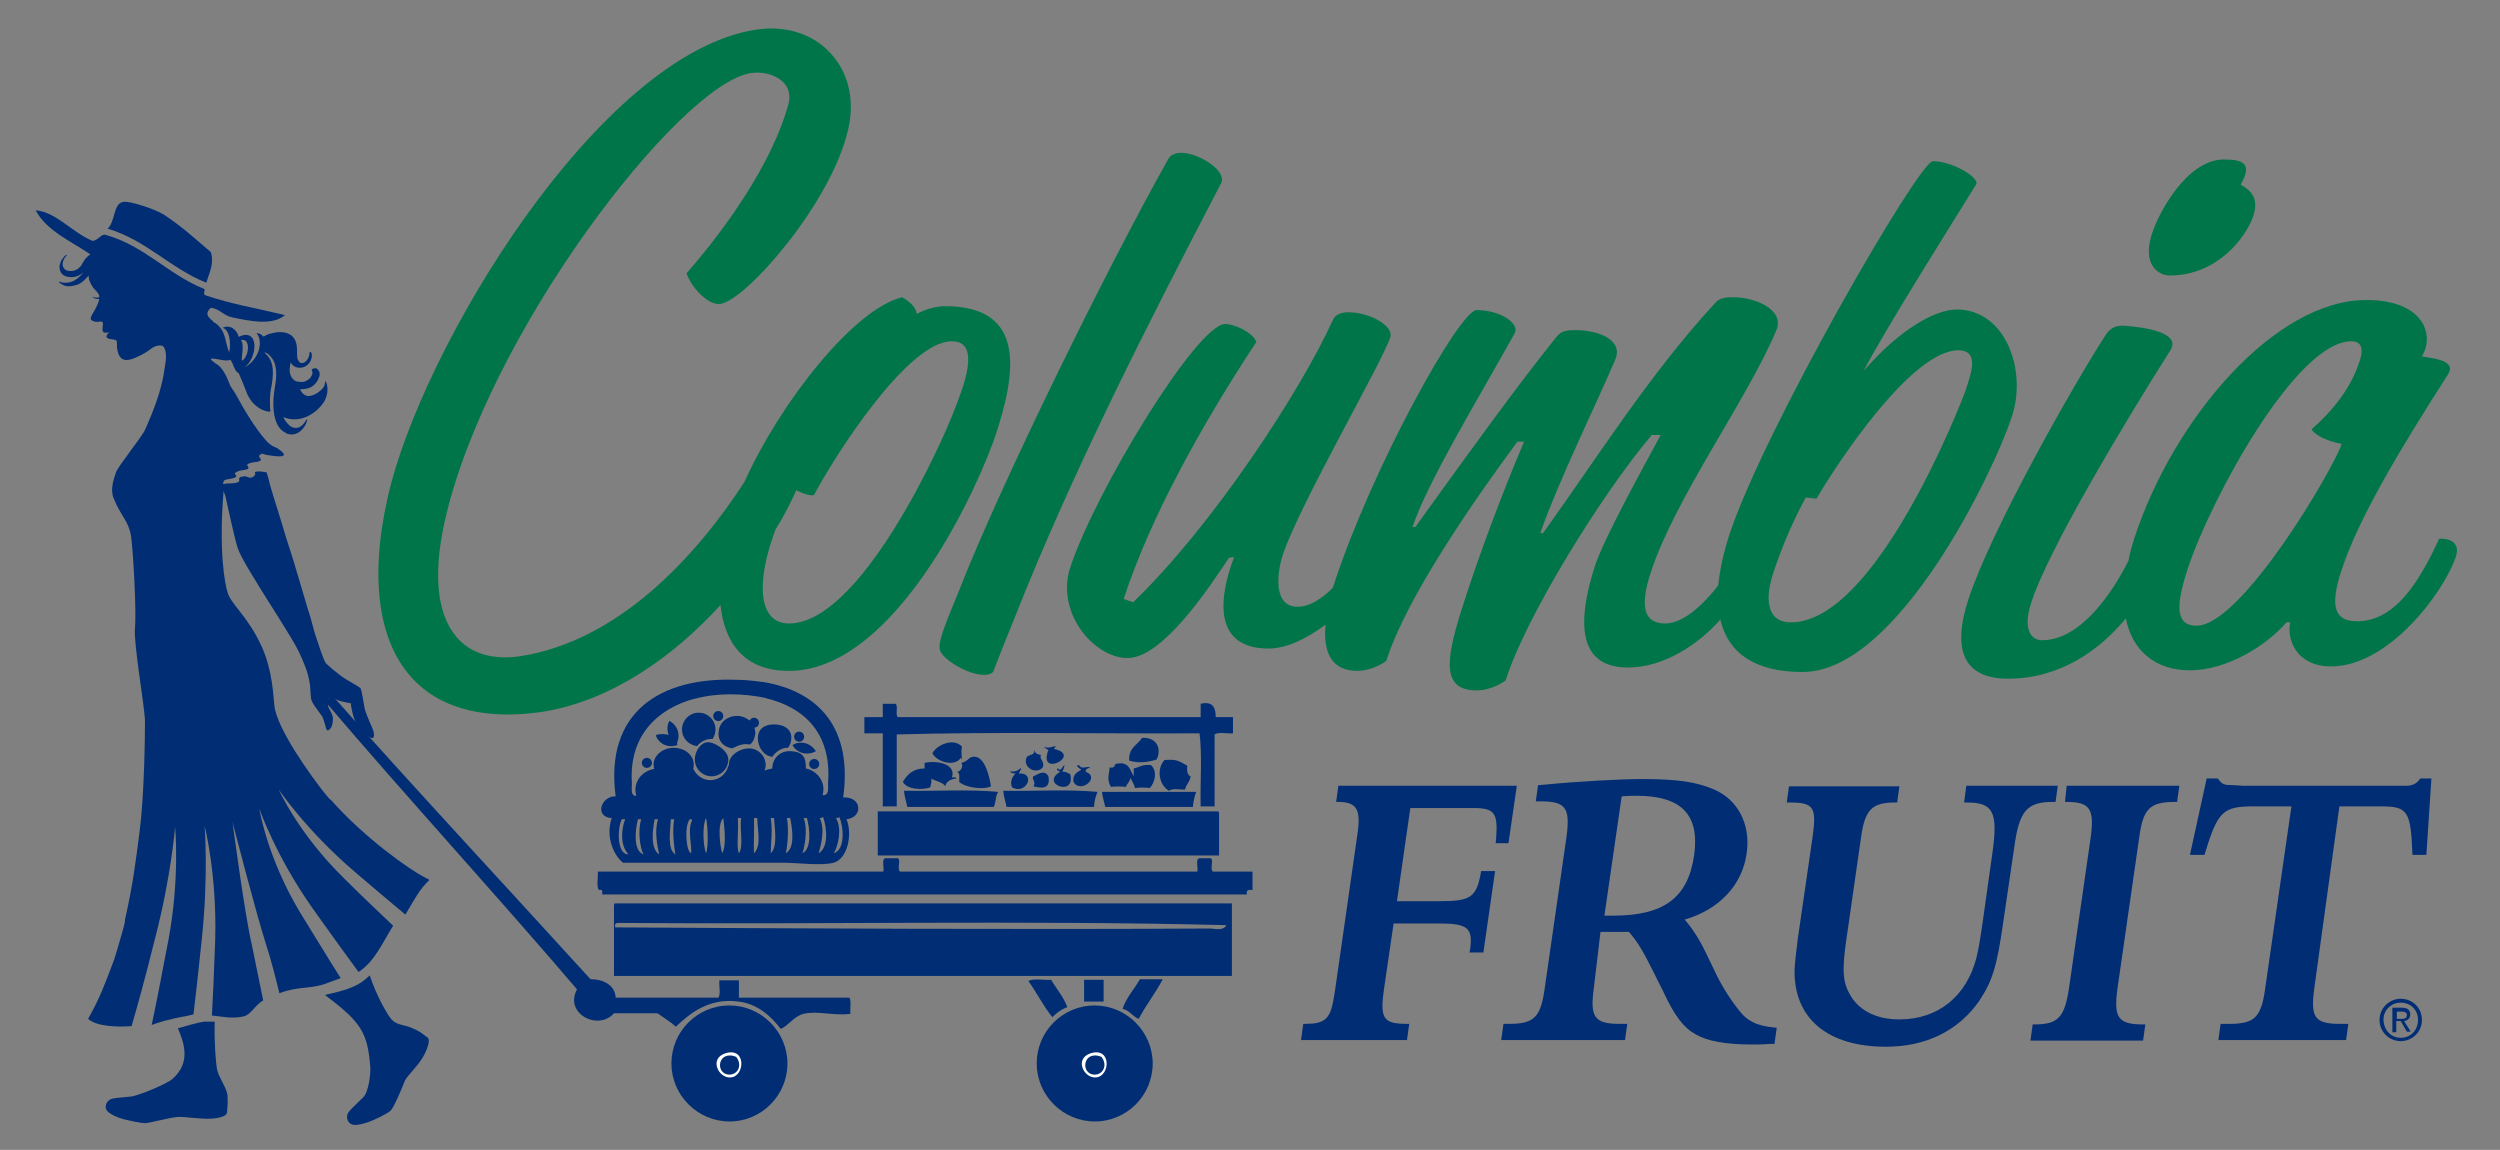 <?xml version="1.0" encoding="utf-8"?>
<svg xmlns="http://www.w3.org/2000/svg" xmlns:xlink="http://www.w3.org/1999/xlink" version="1.1" x="0px" y="0px" viewBox="0 0 448.3 206.2" style="enable-background:new 0 0 448.3 206.2;">
<rect x="0" y="0" width="448.3" height="206.2" fill="#808080" stroke="none"/>
<style type="text/css">
	.st0{fill:#002D74;}
	.st1{fill:#00754A;}
	.st2{fill:#FFFFFF;}
</style>
<g id="Layer_1">
</g>
<g id="Bag">
	<g>
		<g>
			<g>
				<path class="st0" d="M248.2,177.2c-0.8,5.5-0.2,6.4,4.2,6.4h0.3l-0.4,2.9h-19l0.4-2.9h0.4c3.4,0,4.4-0.9,5-4.2l0.3-1.8l4-27.9&#xD;&#xA;					c0.7-4.6-0.1-5.9-3.5-5.9h-0.3l0.4-2.9h32l-1.5,10.3h-2.3l0.1-1c0.3-4.3-0.3-5.2-3.6-5.3h-2.3h-9.5l-2.4,16.7h7.7&#xD;&#xA;					c5.6,0,6.6-0.7,7.4-5.4h2.5l-2.1,14.6h-2.5l0.1-0.4c0.6-4-0.4-4.8-5.5-4.8h-8.2L248.2,177.2z"/>
				<path class="st0" d="M285.8,177.2c-0.7,5.2,0.1,6.4,4.6,6.4h1.4l-0.4,2.9h-22.2l0.4-2.9h1c4.5,0,5.7-1.2,6.4-6.4l3.9-27.1&#xD;&#xA;					c0.7-5.2-0.1-6.4-4.6-6.4h-0.9l0.4-2.9l1.2-0.1c6.2-0.6,13.6-1,17.5-1c6.2,0,9.6,0.5,12.7,1.8c4.4,1.8,6.8,6.3,6,11.6&#xD;&#xA;					c-0.8,5.6-4.9,10-11.1,11.8c1.6,1.9,2.7,3.6,4.3,7l1.4,2.9c1.1,2.3,3,5.2,4.4,6.8c0.8,1,1.8,1.6,2.8,2c1.3,0.4,1.6,0.5,3.6,0.7&#xD;&#xA;					l-0.4,2.9h-1c-1.1,0.1-2,0.1-3,0.1c-4.8,0-8-0.6-10.1-1.8c-2.2-1.2-3.8-3.3-5.9-7.8l-1.8-3.6c-1.7-3.4-2.6-5-4.3-7h-0.8&#xD;&#xA;					c-1.3,0-2.2,0-2.8,0c-0.4,0-0.7,0-1.5,0L285.8,177.2z M287.7,164.2h1.5c9.2,0,13.5-3.2,14.6-10.9c1-7.2-2.3-10.6-10.3-10.6&#xD;&#xA;					c-1,0-1.5,0-2.7,0.1L287.7,164.2z"/>
				<path class="st0" d="M352.6,140.9H369l-0.4,2.9h-0.4c-4.7,0-6.1,1.5-7,8.1l-2,13.6c-1.1,7.7-1.9,10.4-4.3,14&#xD;&#xA;					c-3.7,5.3-9.5,8.2-16.7,8.2c-10.5,0-16.6-5.1-16.4-13.9c0.1-1.5,0.3-3.2,0.6-5.6l2.6-17.9c0.8-5.6,0.3-6.4-4.2-6.4h-0.4l0.4-2.9&#xD;&#xA;					h19.8l-0.4,2.9h-0.3c-4.2,0-5.5,1.2-6.2,6.4l-2.6,18.1c-0.9,6-0.6,8,0.9,10.4c1.7,2.6,4.7,4,8.6,4c6.9,0,12-4.1,13.8-11&#xD;&#xA;					c0.4-1.7,0.5-2.2,1.1-6.2l1.8-12.8c1-7.2,0.1-8.9-4.6-8.9h-0.5L352.6,140.9z"/>
				<path class="st0" d="M370.6,140.9h20.2l-0.4,2.9H390c-4.5,0-5.7,1.2-6.4,6.4l-3.9,27.1c-0.7,5.2,0.1,6.4,4.6,6.4h0.4l-0.4,2.9&#xD;&#xA;					h-20.2l0.4-2.9h0.3c4.2,0,5.4-1.2,6.2-6.4l3.9-27.1c0.7-5.1-0.1-6.4-4.3-6.4h-0.3L370.6,140.9z"/>
				<path class="st0" d="M415,177.2c-0.7,5.2,0,6.4,4.6,6.4h1.5l-0.4,2.9h-22.9l0.4-2.9h1.6c4.5,0,5.7-1.2,6.4-6.4l4.7-32.6h-6.7&#xD;&#xA;					c-5.6,0-6.5,0.8-8.9,8.7h-2.6l3-13.7h2c0.8,1.1,1.1,1.2,2.9,1.2l1.6,0.1h28.4h1c1,0,1.8-0.4,2.4-1.3h2l-0.9,13.7h-2.5&#xD;&#xA;					c-0.3-7.9-0.8-8.7-5.7-8.7h-7.4L415,177.2z"/>
			</g>
			<g>
				<path class="st1" d="M169.6,54.9c-2.9,0-5.2,1.4-5.2,1.4c-0.1-1.1-1.1-2.1-2.6-3c-8.5,2-21.7,18.5-28.3,33.1&#xD;&#xA;					c-8.4,13-22.4,28.6-40.4,31.3c-4.3,0.6-8-0.3-10.5-2.7c-4.1-3.9-5.1-11.3-2.9-21.3c7.5-33.8,42.3-78.8,55-80.6&#xD;&#xA;					c2.1-0.3,4.3,0.3,5.6,1.5c0.8,0.7,1.6,2,1.1,4c-3.7,13.6-15.9,27.7-18.3,30.4c0.9,2.6,3.9,5.8,6.1,5.5&#xD;&#xA;					c4.6-0.7,19.9-18.1,22.9-31.3c1.3-5.6-0.1-10.8-3.8-14.3c-2.6-2.5-6.2-3.8-10.1-3.8c-0.8,0-1.7,0.1-2.5,0.2&#xD;&#xA;					c-28.4,4.2-60.4,57.7-66.2,84c-3.4,15.1-1.5,26.9,5.4,33.3c5,4.7,12.6,6.4,22,5.1c12.6-1.9,23.8-9.9,32.3-19.2&#xD;&#xA;					c0.7,6.7,4.2,11.8,12.2,11.8c17.6,0.1,32-28.2,36.8-41.3C182.5,66.5,183.9,55,169.6,54.9z M171.3,73.1&#xD;&#xA;					c-2.6,7-17.1,38.7-29.8,38.7c-5.6,0-5.9-7.4-2.6-16.4c0.1-0.2,0.1-0.3,0.2-0.5c1.5-2.4,2.7-4.8,3.7-7c1,0.6,3,1.2,3.2,0.8&#xD;&#xA;					c3.6-6.8,16.8-27.6,24.7-27.5C176.1,61.2,172.6,69.7,171.3,73.1z"/>
				<path class="st1" d="M211.9,27.4c-0.7,0-1.8,0.1-2.4,1.1c-11.4,20.3-30.2,58.7-37.4,77.1c-1.5,3.8-3.9,9-3.6,10.7&#xD;&#xA;					c0,2,7.4,6.2,9.6,4.2c1.2-3.2,2.5-6.4,3.8-9.6c10.2-25.9,24-53,37.1-78.1C220,30.7,215.2,27.5,211.9,27.4z"/>
				<path class="st1" d="M350.9,55.5c-3.8,0-10.1,3.4-16.7,11c3.8-7.4,17-28.3,20.2-33.5c0.4-1.3-4.4-4.1-7.8-4.1&#xD;&#xA;					c-2.5,0-30.3,48.2-36.5,67c-1.1,3.4-1.7,6.4-2,9.1c-2.4,3.1-6.1,6.8-9.5,6.8c-3.8,0-4.6-3-2.6-9.1c4.3-13.3,17.4-31.2,22.5-43.4&#xD;&#xA;					c1.7-3.8-3.9-6-7.6-6c-1.2,0-2.5,0-3.4,1.1c-11.8,12.8-21.3,28-30.8,41.2l-0.5,0c3.3-9.4,9.8-22.6,13.4-31&#xD;&#xA;					c1.7-3.8-3.3-5.4-7-5.4c-1.2,0-2.5,0-3.4,1.1c-7.1,8.8-15.9,21-25.4,34.2l-0.5,0c2.5-7.7,11.7-22.9,18.3-34.7&#xD;&#xA;					c1-1.8-2.6-4.2-6.8-4.2c-3.1,0-18.9,28.6-25.6,49.2c-0.1,0.2-0.1,0.4-0.2,0.6c-1.9,1.9-4.1,3.4-6.3,3.4c-4.6,0-3.6-6.4-2.7-9.2&#xD;&#xA;					c2.9-8.9,17.9-34.7,19.3-39.1c0.7-2-3.6-4.5-7.5-4.5c-1.2,0-2.3,0.3-2.8,1.4c-5.7,12.6-21.4,36.7-35.8,50.6l-1.7-0.6&#xD;&#xA;					c4.8-14.7,14.1-31.4,23.8-46.1c-0.7-1.7-3.9-3.2-5.6-3.2c-5,0-23.2,29.8-27.8,43.7c-2.6,8.1,4.3,16.2,10.3,16.2&#xD;&#xA;					c6.3,0,14.6-12.6,18.2-18l0.9-0.1c-2.6,6.8-4.1,16.4,6.2,16.4c3.2,0,6.9-1.8,10.2-4.3c-0.5,5.3,1.3,8.3,5.7,8.3&#xD;&#xA;					c2.9,0,5.2-1.8,5.2-1.8c3.5-11.2,15.8-28.9,23.5-39.3l1.2,0c-4,9.4-8.2,20.6-11.3,30.4c-2.8,9-3.4,14.2,2.8,14.2&#xD;&#xA;					c2.9,0,5.2-1.8,5.2-1.8c3.5-11.2,17.2-33.4,26.2-44l1.6,0c-3.3,6.1-10.1,18.4-11.8,23.5c-3.1,9.6-3.3,18.2,5.9,18.2&#xD;&#xA;					c6.6,0,12.8-4.3,16.6-8.6c1.4,6.1,6.3,9.4,14.7,9.4c17.1,0.1,34.4-36.1,37.5-45.6C363.6,66.6,359.7,55.5,350.9,55.5z&#xD;&#xA;					 M352.4,70.2c-0.5,1.4-15.9,41.5-31.3,41.4c-4.1,0-4.7-3.9-3.2-8.6c2.8-8.6,6-13.8,5.9-13.8l1.7,0.2c0.1,0,0.3,0,0.3-0.1&#xD;&#xA;					c4-6.8,17.1-26.5,25.4-26.5C354.9,62.9,353.6,66.6,352.4,70.2z"/>
				<path class="st1" d="M389.1,49.4c8.6,0,13.8-7,15-10.8c1-3.2-0.6-4.5-2.3-5.5c2.2-3.8,0.4-4.5-3-4.5c-6.8,0-11.9,10-12.9,13.3&#xD;&#xA;					C384.1,47.3,386.9,49.4,389.1,49.4z"/>
				<path class="st1" d="M437.4,96.6c-3.3,7.1-7.7,14.9-14.8,14.8c-4.6,0-4.5-3.7-2.7-9.2c3.1-9.4,10.5-21.7,19.1-35.1&#xD;&#xA;					c1.7-2.7-3.6-2.9-4.7-3.2c0,0,0.4-0.7,0.6-1.3c1.2-3.6-1.2-8.8-10.5-8.8c-16.4-0.1-34.7,21.3-41.7,42.8c-0.4,1.3-0.8,2.6-1,3.9&#xD;&#xA;					c-2.9,5.8-8.6,14.3-15.5,14.3c-2.2,0-3.4-2.2-2-6.6c2.9-9.3,16.7-32.3,25-45.4c2.5-4-8.8-4.4-8.5-4.4c-1,0-2.1,0.2-3,1.5&#xD;&#xA;					c-5.5,8.4-20.6,35-24.7,47.5c-3.1,9.4-0.7,14.3,7.1,14.3c9.3,0,16.4-5.1,21.1-10.8c1.2,5.9,5.4,9.3,11.5,9.3&#xD;&#xA;					c6.7,0,13.8-4.5,17.3-8.6l0.7,0c-0.7,2.9,1,7.9,7.3,7.9c10.4,0,20.3-13.4,22.4-19.7C441.5,96.3,437.4,96.6,437.4,96.6z&#xD;&#xA;					 M393.9,112.2c-3.5,0-4-2.9-1.6-10.2c4.1-12.5,19.5-40.9,29.4-40.8c2.6,0,1.7,2.9,1.3,3.9c-1.4,4.3-4.5,8.4-8.5,11.9&#xD;&#xA;					c1.3,1.9,5.4,2.6,5.4,2.6C418.6,83.8,402,112.2,393.9,112.2z"/>
			</g>
			<g>
				<path class="st0" d="M196.3,180.3c-5.8,0-10.4,4.7-10.4,10.4s4.7,10.4,10.4,10.4c5.8,0,10.4-4.7,10.4-10.4&#xD;&#xA;					S202,180.3,196.3,180.3z"/>
				<path class="st2" d="M195.5,188.9c-2.9,1-1.1,4.5,1,4.3C199.1,193.1,199.4,187.6,195.5,188.9z"/>
				<path class="st0" d="M196.3,192.7c1.5,0,2.4-1.7,1.2-3.2C194.1,188.2,193.7,192.7,196.3,192.7z"/>
			</g>
			<g>
				<path class="st0" d="M130.8,180.3c-5.8,0-10.4,4.7-10.4,10.4s4.7,10.4,10.4,10.4c5.8,0,10.4-4.7,10.4-10.4&#xD;&#xA;					S136.5,180.3,130.8,180.3z"/>
				<path class="st2" d="M130,188.9c-2.9,1-1.1,4.5,1,4.3C133.6,193.1,133.9,187.6,130,188.9z"/>
				<path class="st0" d="M130.8,192.7c1.5,0,2.4-1.7,1.2-3.2C128.6,188.2,128.2,192.7,130.8,192.7z"/>
			</g>
			<path id="XMLID_160_" class="st0" d="M218,128.6h3.1v2.9c-1.1,0.1-2.6-0.3-3.3,0.2v12.9h-2.5c-0.1-4.3,0.3-9.2-0.2-13.1&#xD;&#xA;				c-18,0.1-36.6-0.3-54.3,0.2v12.9h-2.5v-13.1h-3.3v-2.9h3.3v-2.4h2.3c0.5,0.4-0.1,2,0.4,2.4h54.3v-2.4&#xD;&#xA;				C217.5,125.7,218,126.9,218,128.6"/>
			<path id="XMLID_159_" class="st0" d="M204.8,132.3c2.8-0.1,3.5,2.1,2.6,3.9c-1.6,0.5-3.2,0.7-4.9,0.2&#xD;&#xA;				C202.3,134.1,204,133.6,204.8,132.3"/>
			<path id="XMLID_158_" class="st0" d="M188,134.5c-0.3-0.2-0.6-0.3-0.8-0.6c0.9,0.5,1.7-0.3,2.2,0c-0.2,0-0.3,0.2-0.4,0.4&#xD;&#xA;				C194.2,135.4,186,139.6,188,134.5"/>
			<path id="XMLID_157_" class="st0" d="M174.8,135.7c1.8,0.1,2.6,3.4,2.9,5.3c-1.4,0.7-4.7,0.2-5.7-0.8c0-0.7,0.2-1.6-0.4-1.8&#xD;&#xA;				c0.7,0,1.2-1,0.8-1.6C173.7,136.5,173.7,135.6,174.8,135.7"/>
			<path id="XMLID_156_" class="st0" d="M213.5,139.2c-0.1,1-0.8,1.4-1,2.4c-1.4,0-2-0.3-2.9,0.2c-1.7-1-2.3-3.8-0.8-5.5&#xD;&#xA;				c2.1-0.2,2.5,0.1,4.1,1C212.8,138.2,212.9,139,213.5,139.2"/>
			<path id="XMLID_155_" class="st0" d="M170.7,139.4c0.3,0,0.7-0.1,0.8,0.2c-1,0.1-1.8,0.5-2,1.4c-0.4-0.8-2.3-1.1-2.5-1.4&#xD;&#xA;				c0.1,0.7-0.1,1.1-0.2,1.6c-1.4,0.5-4.2,0.4-4.9-1c0.8-1.3,1.8-2.4,3.9-2.4v-1C168,136.3,171.5,137,170.7,139.4"/>
			<path id="XMLID_154_" class="st0" d="M206.4,137.2c1.2,1.1,0.7,3.1-0.2,4.1c-1.3-0.1-1.5-0.1-2.7,0c-0.1-0.7-0.5-1.2-0.8-1.8&#xD;&#xA;				c-0.1,0.7-0.6,1-0.8,1.6c-1.3-0.1-1.5-0.1-2.7,0c-0.7-1.3-0.4-1.9-0.2-3.5c0.7,0.2,0.9-0.2,1-0.6c2.5-0.6,2.6,1.1,3.3,2.2v-1.4&#xD;&#xA;				C204.3,137.6,204.9,137,206.4,137.2"/>
			<path id="XMLID_153_" class="st0" d="M192.5,140.2c-0.2-1.4,0.7-1.7,1.4-2.2c-0.2-0.1-1.3-0.8-0.4-0.8c0.5,0.9,1.4,0.1,2,0.4&#xD;&#xA;				c-0.3,0.2-0.9,0.2-0.8,0.8C197.4,139.4,193.7,142.4,192.5,140.2"/>
			<path id="XMLID_152_" class="st0" d="M181.5,141.2c-0.5-1,0.1-2,0.6-2.5c-0.5,0-0.8-0.1-1-0.4c1,0.2,1.5-0.2,2-0.6&#xD;&#xA;				c0,0.5-0.3,0.6-0.4,1C185.8,138.5,184.1,142.6,181.5,141.2"/>
			<path id="XMLID_151_" class="st0" d="M188,139.2c0.5,2.7-1.8,2-2.7,1.8c0.6-0.7-0.4-1.4,0-1.8C185.8,139.1,187.2,137.8,188,139.2"/>
			<path id="XMLID_150_" class="st0" d="M196.2,144.7h-15.7c-0.2-1-0.5-1.8-0.6-2.9c5.6,0.1,11.6-0.3,16.9,0.2&#xD;&#xA;				C196.5,142.8,196.2,143.6,196.2,144.7"/>
			<path id="XMLID_149_" class="st0" d="M178.2,144.7h-15.5c-0.2-1-0.5-1.8-0.6-2.9c5.6,0.1,11.6-0.3,16.9,0.2&#xD;&#xA;				C178.5,142.6,178.6,144,178.2,144.7"/>
			<path id="XMLID_148_" class="st0" d="M213.9,144.7h-15.7c-0.2-0.9-0.5-1.8-0.6-2.7h16.9C214.2,142.8,214,143.7,213.9,144.7"/>
			<path id="XMLID_147_" class="st0" d="M157.4,153.3v-7.8h61c0.2,0,0.2,0.3,0.2,0.6v7.3H157.4z"/>
			<path id="XMLID_146_" class="st0" d="M107.4,159.6c-0.5-0.7-0.1-2.3-0.2-3.3h51.2c0.2-0.7-0.4-2.3,0.4-2.4h2.2&#xD;&#xA;				c0.6,0.3-0.2,2,0.4,2.4h53.3c0.2-0.7-0.4-2.3,0.4-2.4h2c0.6,0.3-0.2,2,0.4,2.4h7.1v3.3c-0.7-0.1-1.2,0-1,0.8H108&#xD;&#xA;				C108,159.9,108.1,159.4,107.4,159.6"/>
			<path id="XMLID_143_" class="st0" d="M220.9,162H110.3c-0.2,0-0.2,0.3-0.2,0.6v12.4h110.8V162z M217,166.5&#xD;&#xA;				c-35,0.2-71.7,0-106.7-0.2v-0.6c0.2,0,0.2-0.2,0.4-0.2c36.1,0.3,73.4-0.5,109.2,0.4C219.4,167,217.7,166.5,217,166.5"/>
			<path id="XMLID_142_" class="st0" d="M184.4,175.9c1.5,2.1,2.7,4.5,4.3,6.5c0.8-0.8,1.6-1.4,2.7-1.8c-0.7-1.9-2-3.3-2.9-4.9&#xD;&#xA;				C187.2,175.8,185.4,175.4,184.4,175.9"/>
			<rect id="XMLID_141_" x="194.4" y="175.7" class="st0" width="3.5" height="3.9"/>
			<path id="XMLID_140_" class="st0" d="M204.2,182.7c1.3-2.5,3-4.6,4.3-7.1h-4.1c-1,1.8-2.4,3.2-3.1,5.3&#xD;&#xA;				C202.6,181.2,203.1,182.3,204.2,182.7"/>
			<path id="XMLID_138_" class="st0" d="M103.6,177.2c-2.7,4.4,3.6,7.8,6.5,4.5h7.8c1.1,0.8,2.3,1.5,3.3,2.4&#xD;&#xA;				c2.6-2.5,6.1-5.2,11.2-4.5c3.5,0.4,5.9,2.7,7.6,4.9c1.3-0.5,2.4-2.3,4.1-2.7c2.5-0.6,5.4,0.4,8.4,0c-0.1-1,0.2-2.3-0.2-2.9h-19.8&#xD;&#xA;				v-3.1h-3.5c-0.1,1,0.3,2.5-0.2,3.1h-18.4c-0.1-2.4-2.5-3.3-4.3-3.3C105.2,175.5,103.6,177.2,103.6,177.2z"/>
			<path id="XMLID_137_" class="st0" d="M172.3,135.9c-1.2,1.7-4.3,0.7-5.1-0.8c0.7-1.5,3.8-2.9,5.3-1.2c-0.2,1.1,0,1.9,0,2.4&#xD;&#xA;				C172.5,136.1,172.3,136,172.3,135.9"/>
			<path id="XMLID_136_" class="st0" d="M187,137.6c-1.2,1.4-3.7,0-2.9-1.8c0.3-0.5,1.2-0.3,1.4-1c-0.1,0-0.2-0.2,0-0.2&#xD;&#xA;				c0.2,0.7,0.9,0.7,1.2,0.8C186.2,136,187.4,136.5,187,137.6"/>
			<path id="XMLID_135_" class="st0" d="M191.9,138.8c1.1,4.2-5.5,1.8-1.8-0.4c-0.2-0.1-0.9-0.5-0.4-0.6c0.6,0.7,0.8-0.5,1.2-0.6&#xD;&#xA;				c-0.1,0.5-0.2,0.8-0.4,1.2C191.2,138.3,191.5,138.7,191.9,138.8"/>
			<path class="st0" d="M150.5,146.5c0.8,1.8,1.1,5.9-1,6.5c0.7-1,1.6-4.4,0.4-6.3C150.2,146.7,150.4,146.6,150.5,146.5&#xD;&#xA;				 M147.6,146.5c0.7,2,1,5.5-0.8,6.5c0.4-1.4,1.2-4.2,0.2-6.3C147.3,146.7,147.4,146.6,147.6,146.5 M144.7,146.7&#xD;&#xA;				c0.5,1.8,0.9,5.5-0.8,6.3c0.4-1.2,1-4.4,0.2-6.3H144.7 M141.7,146.7c0.4,2,0.9,5.4-0.8,6.3c0.3-1.1,0.6-4.4,0.2-6.3H141.7&#xD;&#xA;				 M138.2,153c0-1.5,0.4-4.3,0-6.3h0.6C138.9,148.6,139.5,151.9,138.2,153 M135.2,153c-0.1-1.4,0.1-4.2,0-6.3h0.6&#xD;&#xA;				C135.8,148.8,136.6,151.7,135.2,153 M132.5,153c-0.5-1.1,0-4.3-0.2-6.3h0.6C132.6,148.7,133.4,151.7,132.5,153 M129.5,153&#xD;&#xA;				c-0.4-1.4-0.9-5.3,0.2-6.3C129.9,148.3,130.3,151.7,129.5,153 M126.6,153c-0.5-1.3-0.7-5,0-6.3&#xD;&#xA;				C126.9,147.7,127.1,151.9,126.6,153 M123.9,153c-0.9-0.4-1.2-4.9-0.2-6.1c0.2,0,0.4,0,0.4,0.2C123.2,148.9,124.2,152,123.9,153&#xD;&#xA;				 M121.1,153.2c-1.5-0.9-0.9-4.3-0.8-6.3h0.6C120.5,149,120.9,151.9,121.1,153.2 M118.2,153.2c-1.6-1-1.2-4.3-0.8-6.3h0.6&#xD;&#xA;				C117.3,149.1,117.9,151.7,118.2,153.2 M115.4,153.2c-1.9-0.6-1.5-4.4-1-6.3h0.6C114.3,148.9,114.8,152.2,115.4,153.2&#xD;&#xA;				 M112.7,153.2c-2,0.1-2.1-4.4-1.2-6.3h0.6C111.3,149,111.3,151.8,112.7,153.2 M135.9,132.4c0,1.6,1.1,3.2,2.6,3.3&#xD;&#xA;				c0.5-0.8,1.6-1.6,2.6-1.6c0.1,0,0.2,0,0.2,0c0.4-0.5,0.6-1.1,0.6-1.8c0-1.7-1.5-2.4-3.1-2.4C137.1,129.9,135.9,130.7,135.9,132.4&#xD;&#xA;				z M124.6,136.2c0,1.7,1.4,3,3,3c1.7,0,3-1.4,3-3s-2.2-2.8-3-3C126,132.6,124.6,134.5,124.6,136.2z M109.7,146.7&#xD;&#xA;				c-1.1,3.2,0.2,6.5,2,8h28.4c3.2,0,7.1,0.6,9.4,0c2.5-0.7,3.4-5.1,2.3-7.8c3-0.3,2.8-4.1-0.6-3.9c1.7-12.4-4.3-19-14.3-20.7l0,0&#xD;&#xA;				c0,0-0.1,0-0.1,0c-1.5-0.2-3.1-0.4-4.8-0.4c-13.6-0.5-23.6,5.8-21.6,20.9C107.8,142.7,106.5,146.5,109.7,146.7z M113.3,140.3&#xD;&#xA;				c-0.5-8.4,4.6-13.2,11.2-15l-0.1,0c0.1,0,0.1,0,0.2,0c4.1-1.1,8.7-1,12.9-0.1l-0.2,0c6.9,1.6,11.8,6.3,11.2,15&#xD;&#xA;				c-0.1,0.7,0.4,2.5-1,2.4c0.7-2.4-1-4.4-3-4.8c0,0,0-0.1,0-0.1c0-1.7-0.3-3-3-3c-1.7,0-3,1.4-3,3c0,0,0,0.1,0,0.1&#xD;&#xA;				c-0.5,0.1-1,0.2-1.4,0.4c0.1-0.3,0.2-0.6,0.2-1c0-1.7-1.4-3-3-3s-3.6,1.2-3.6,2.9c0,0.1,0,0.1,0,0.2c0,0,0,0-0.1,0&#xD;&#xA;				c-0.3,1.5-1.7,2.6-3.2,2.6c-1.4,0-2.6-0.9-3.1-2.1c0.1-0.2,0.1-0.5,0.1-0.7c0-1.7-1.6-3-3.6-3s-3.6,1.4-3.6,3&#xD;&#xA;				c0,0.3,0.1,0.5,0.1,0.8c-2.1,0.3-3.9,2.3-3.2,4.8C112.9,142.8,113.4,141,113.3,140.3z M122.3,130.8c0,1.6,1.2,2.8,2.7,3&#xD;&#xA;				c0.6-0.8,1.6-1.3,2.6-1.3c0.1,0,0.1,0,0.2,0c0.3-0.5,0.5-1.1,0.5-1.7c0-1.7-1.4-3-3-3C123.6,127.8,122.3,129.2,122.3,130.8z&#xD;&#xA;				 M131.3,134.2c1.2-0.6,2-0.9,3.1-0.7c0,0,0.1,0,0.1,0c0.5-0.4,0.8-1,0.9-1.7c0.1-0.4,0-0.9-0.1-1.3c0.5-0.1,0.8-0.4,0.8-0.9&#xD;&#xA;				c0-0.5-0.4-0.9-0.9-0.9c-0.3,0-0.6,0.2-0.8,0.5c-0.5-0.4-1.1-0.7-1.8-0.8c-1.8-0.2-3.5,0.9-3.7,2.6&#xD;&#xA;				C128.6,132.6,129.5,133.9,131.3,134.2z M142.5,133.4c-0.1,0.1-0.3,0.1-0.4,0.2c0.7,1.3,2.3,1.9,3.8,1.3c0.1-0.1,0.3-0.1,0.4-0.2&#xD;&#xA;				C145.5,133.4,143.9,132.8,142.5,133.4z M118,131.7c-0.2,0-0.3,0.1-0.4,0.2c0.5,1.4,2,2.2,3.5,1.8c0.2,0,0.3-0.1,0.4-0.2&#xD;&#xA;				c0-0.1-0.1-0.2-0.1-0.3c0.6-1.3,0.2-2.9-1-3.7c-0.1-0.1-0.3-0.2-0.4-0.2c-0.4,0.8-0.4,1.7-0.1,2.5&#xD;&#xA;				C119.3,131.6,118.6,131.6,118,131.7z M145.1,137c0,0.5,0.4,0.9,0.9,0.9c0.5,0,0.9-0.4,0.9-0.9c0-0.5-0.4-0.9-0.9-0.9&#xD;&#xA;				C145.5,136.1,145.1,136.5,145.1,137z M144.2,132.1c0-0.5-0.4-0.9-0.9-0.9s-0.9,0.4-0.9,0.9s0.4,0.9,0.9,0.9&#xD;&#xA;				S144.2,132.6,144.2,132.1z M115.1,136.8c0,0.5,0.4,0.9,0.9,0.9c0.5,0,0.9-0.4,0.9-0.9c0-0.5-0.4-0.9-0.9-0.9&#xD;&#xA;				C115.5,135.9,115.1,136.3,115.1,136.8z M129.7,128.4c0-0.5-0.4-0.9-0.9-0.9c-0.5,0-0.9,0.4-0.9,0.9c0,0.5,0.4,0.9,0.9,0.9&#xD;&#xA;				C129.3,129.3,129.7,128.9,129.7,128.4z"/>
			<path class="st0" d="M106.9,176.7c-14-15.4-33.8-36.7-47.6-52.3l-0.8,1.6c14.2,16.7,31.7,35.8,45.9,52.5L106.9,176.7z"/>
		</g>
		<path class="st0" d="M38.9,191.7c-0.2-1.4-0.5-4.4-0.4-8.5c-0.6,0-1.2,0-1.9,0c-1.3,0.2-3,0.7-4.7,1.2c1.2,2.8,2.3,6.2-1,9.1&#xD;&#xA;			c-0.9,0.8-5.6,2.8-7.2,3.1c-0.6,0.1-2.5,0.2-3.5,0.4c-1,0.2-1.7,1.4-0.9,2.3c0.5,0.5,1.7,1.1,2.9,1.4c1.2,0.3,3,0.7,3.8,0.7&#xD;&#xA;			c0.8,0,4.4-1,5.8-1.1c1.4-0.1,3.9,0.4,6.2,0.3c2.3-0.2,2.7-0.8,2.7-1.1c0-0.2,0.2-1.4,0.1-3C40.7,195.1,39.2,193.2,38.9,191.7z"/>
		<path class="st0" d="M74,184.4c-1.5-0.7-2.8-0.5-3.8-1.6c-0.8-0.9-2.8-4.5-3.9-7.9c-0.9,0.9-1.9,1.6-3.1,2.1&#xD;&#xA;			c-1.4,0.6-3.1,1-4.9,1.4c0.1,0.1,0.1,0.1,0.2,0.2c6.4,4.8,7.4,6.7,7.9,12.7c0.1,1.2-0.3,4.6-1.3,5.5c-0.4,0.4-1.8,1.7-2.5,2.5&#xD;&#xA;			c-0.7,0.8-0.4,2.2,0.8,2.4c0.7,0.1,2-0.2,3.2-0.7c1.2-0.5,2.8-1.3,3.4-1.8c0.6-0.5,2.1-4.1,2.6-5.4c0.6-1.2,2.6-2.8,3.6-4.9&#xD;&#xA;			c1-2.1,0.7-2.8,0.4-2.9C76.4,185.9,75.5,185,74,184.4z"/>
		<g>
			<path class="st0" d="M37.8,45.2c-3.1-2.6-4.8-4.3-8.4-6.7c-1.6-1-6.1-2.5-7.3-2.3c-1.8,0.3-1.4,3.5-2.8,4.8&#xD;&#xA;				c7,2.1,11.2,7.1,17.7,9.7C37.4,49.2,38.5,47.3,37.8,45.2z"/>
			<g>
				<path class="st0" d="M77,157.8C77,157.8,77.1,157.8,77,157.8c0,0-0.1-0.1-0.3-0.2c-0.1-0.1-0.3-0.1-0.4-0.2&#xD;&#xA;					c-2.7-1.3-11.1-7.3-16.9-13.9c-0.1-0.1-0.2-0.2-0.3-0.2c-0.2-0.3-0.4-0.5-0.6-0.7c-2.8-3.5-8.9-12-9.3-16.1&#xD;&#xA;					c-0.2-1.7-0.3-6.1-2.2-10.4c-2.5-5.6-5.6-7.7-6.2-9.9c-0.5-1.6-1.6-7.5-0.7-18.2c0.1,0.4,0.2,0.7,0.3,0.9&#xD;&#xA;					c0.4,1.7,1.6,7.4,2.2,9.3s3.5,6.3,4,7.2c0.5,0.9,6,9.3,7,11.5c0.7,1.5,1.7,3.6,2,6l0,0c0.1,1.2,0.1,2.3,0.3,2.8&#xD;&#xA;					c0.5,1,1.5,2.2,1.9,2.8c0.3,0.6,0.6,1.9,0.7,2.2c0.1,0.3,0.3,0.4,0.7,0c0.3-0.3,0.5-0.9,0.5-1.8c0-0.8-0.5-1.4-0.8-2.1&#xD;&#xA;					c-0.2-0.7-0.1-1.2-0.1-1.2s0.2-0.7,0.4-0.7c0.2,0,0.7,0.3,1.2,0.6c1,0.4,2.5,0.6,2.5,0.6s0.3,3.2,1.7,4.7&#xD;&#xA;					c0.1,0.1,0.6,0.6,1.4,1.2c0.5,0.4,0.8,0.4,0.9,0.3c0.2-0.1,0.2-0.6,0.1-1c0-0.2-0.4-1.2-0.7-1.8c-0.1-0.3-0.7-1.6-0.9-2.4&#xD;&#xA;					c-0.1-0.5-0.5-3.1-0.7-3.6c-0.2-0.4-2.4-1.4-3.7-2.4c-0.8-0.6-2.1-1.7-2.5-2.1c-0.5-0.5-1.5-3.9-2-5.3c-0.3-0.9-0.5-1.9-0.8-2.9&#xD;&#xA;					c-0.6-1.8-2.1-7.1-2.5-8.3c-0.3-1.3-2.1-6.6-2.2-7.1c-0.1-0.5-2.4-7.7-2.6-8.5c-0.2-0.7-0.1-0.7-0.6-2.2c-0.2,0-1.3-0.3-1.9-0.1&#xD;&#xA;					c-0.1,0-0.2,0.1-0.2,0.1c0.3,0.6-0.5,0.9-0.5,0.9c-0.5,0.2-0.7-0.1-1.2-0.2c-0.3,0-0.5,0.1-0.8,0.1c-0.7,0.3,0.1,0.7-0.6,1&#xD;&#xA;					c-0.7,0.3-2.1,0.1-2.4,0.3c-0.3,0.1-0.2-0.5,0.1-0.7c0.3-0.2,1.3-0.2,1.9-0.5c0.6-0.4-0.5-0.5,0.1-0.9c0.2-0.1,0.4-0.2,0.7-0.3&#xD;&#xA;					c0.4-0.1,1-0.1,1.4-0.3c0,0,0,0,0,0c0,0,0.1,0,0.1-0.1c0.2-0.2-0.1-0.4-0.2-0.6c0-0.1,0.1-0.1,0.2-0.2c0.4-0.3,1.2-0.3,1.7-0.4&#xD;&#xA;					c0,0,0,0,0,0l0.5-0.2c0,0,0,0,0,0c0.4-0.3-0.7-0.7,0-1.1c0.7-0.4-0.4,0,2.8,0.3c3.1,0.3,0.1-1.5,0.1-1.5s-1-0.3-1.8-1.2&#xD;&#xA;					c-2.1-2.3-4.4-6.3-5.3-8c0-0.1-1.2-1.9-1.2-1.9c-0.4-1-1.2-3.3-2.6-4c-0.2-0.1-0.7-0.6-0.9-0.7l0.1-0.2c1.2,0,2.7,0.6,3.4,0.2&#xD;&#xA;					c0.6,0.7,0.7,2.1,1.5,2.4c0,0,0,0,0,0c0.4,0.9,0.9,2.1,1.4,3.4c0.7,2,2.5,3.4,4,3.5c0.1,0,0.2,0,0.3,0c-0.2-1.6-0.1-3.4,0.2-4.6&#xD;&#xA;					c0.6-3.4,0-4.8-1.1-5.8c-0.1-0.1-0.1-0.1-0.2-0.2c0.3,0,0.6,0.2,0.8,0.4c1.1,1,1.7,2.4,1.1,5.8c-0.2,1.2-0.4,2.9-0.2,4.4&#xD;&#xA;					c0.2,1.7,0.8,3.2,2.1,3.8c0,0,0.1,0.1,0.1,0.1c1.7,0.7,2.9-0.5,3.4-1.4c0.1-0.2,0.2-0.3,0.2-0.4c0,0,0.2-0.5,0.2-0.7&#xD;&#xA;					c0-0.1-0.2,0.1-0.3,0.3c-0.1,0.1-0.1,0.2-0.2,0.3c-0.3,0.4-0.6,0.6-0.9,0.8c-0.5,0.2-1,0.2-1.5-0.1c-0.1-0.1-0.2-0.1-0.3-0.2&#xD;&#xA;					c-0.5-0.5-0.9-1-1.1-1.5c0.2,0.1,0.4,0.1,0.6,0.2c2.8,0.8,5.4-1,6.6-2.8c1.1-1.6,0.7-3.4,0.4-3.8c-0.1-0.1-0.1-0.1-0.1,0.1&#xD;&#xA;					c0,0.3-0.1,0.9-0.7,1.4c-0.9,0.9-2,1.2-2.5,1.1c-0.8-0.2-1.1-0.8-1.3-1.2c0.7,0,1.7-0.1,2.3-0.6c0.6-0.5,0.8-0.8,1-1.3&#xD;&#xA;					c0.1-0.2,0.1-0.3,0.2-0.5c0,0,0-0.1,0-0.1c0.1-0.6-0.2-1-0.5-1.2c-0.4-0.2-1,0.1-0.9,0.3c0.2,0.4,0.2,0.6-0.1,1.1&#xD;&#xA;					c-0.2,0.4-0.4,0.5-0.9,0.8c-0.5,0.3-1,0.2-1.7,0.1c-0.7-0.2-1.5-1.2-1.2-2.7c0-0.3,0.1-0.5,0.1-0.7c0.4,0.6,1,1.1,2.1,0.9&#xD;&#xA;					c1.4-0.3,2-1.9,1.6-2.7c-0.1-0.1-0.2-0.2-0.2-0.1c0,0,0,0,0,0.1c0,0,0,0-0.1,0c-0.1,0.1,0,0.1,0,0.3c-0.1,0.6-0.6,1.6-1.3,1.6&#xD;&#xA;					c-0.3,0-0.5-0.1-0.6-0.3c-0.1-0.2-0.3-0.4-0.3-0.7c-0.1-0.8,0.1-1.9-0.3-2.9c-0.4-1.2-1.9-2.1-4.4-1.4c-0.5,0.1-0.9,0.3-1.2,0.5&#xD;&#xA;					c-0.1,0-0.1,0-0.2,0l0,0.1c-0.2-0.4-0.6-0.6-1.2-0.7c1.4,1.8,0.2,5-2.2,6.2c2.4-1.6,2.8-7.3-1-5.5c-0.3-1.3-1.6-2.3-2.9-1.6&#xD;&#xA;					c1.2,0.2,1.6,2.6,1.2,4.4c-0.8-1.9-0.5-3.8-2.4-5.2c-0.2-0.1-0.3-0.2-0.5-0.3l0-0.1c-0.6-0.5-0.9-0.8-1-1.2c0-0.2,0-0.4,0.1-0.6&#xD;&#xA;					c0.1-0.2,0.3-0.4,0.5-0.6c1.5,0.1,2.3,1.4,3.8,1.7c2.9,0.6,7.2,1.6,9.5-0.4c-5.8-1.4-9.4-1.9-14.4-3.6c-0.3-0.6,0.2-0.7-0.1-1.1&#xD;&#xA;					c-6.5-2.6-10.6-7.7-17.7-9.7c-0.7-0.2-1.3,1-2.3,1.1c-3.8-1.6-6.4-5.1-10.2-5.5c1.9,3.7,6.6,5.7,9.8,7.9c-0.6,0.4-1.1,1-1.4,1.6&#xD;&#xA;					c-0.4,0.8-1.1,1.4-2.1,1.4c-1,0-1.2-0.4-1.4-0.8c-0.2-0.4,0-1.4,0.7-2c0,0,0-0.1,0-0.1c0,0-0.1,0-0.1,0&#xD;&#xA;					c-0.4,0.2-1.6,1.5-1.1,2.9c0.2,0.5,0.7,1.1,2,1.1c0.9,0,1.7-0.4,2.3-1c0,0-0.1,0.1-0.1,0.1c-1.5,1.9-2.7,1.9-3.4,1.9&#xD;&#xA;					c-0.4,0-0.7-0.1-0.9-0.2c0,0-0.1,0-0.1,0c0,0,0,0.1,0,0.1c0.3,0.3,1.1,0.9,2.2,0.7c1.4-0.2,2-0.6,3.1-1.9c0,0.3,0,0.5,0.1,0.8&#xD;&#xA;					c0.6,1.7,1.4,1.9,1.7,2.6c0.1,0.1,0.1,0.3,0.1,0.5c-0.4,0.1-0.7,0.1-0.9,0c-0.2,0-0.4-0.1-0.4-0.2c0,0,0,0,0,0c0,0,0,0,0,0&#xD;&#xA;					c0.1,0.2,0.4,0.5,1,0.5c0.1,0,0.2,0,0.3,0c-0.1,0.7-0.5,1.4-0.8,2c-0.5,0.8-0.6,1-0.7,1.3c-0.2,0.5,0.4,0.7,0.8,0.8&#xD;&#xA;					c0.4,0.1,1.2-0.2,1.3,0.1c0.2,0.3-0.2,1.4,0.1,1.7c0.2,0.3,0.8,0.1,1.1,0.1c-0.3,0.3-0.4,0.3-0.5,0.7c-0.1,0.6,1.4,0.5,1.7,0.7&#xD;&#xA;					c0.3,0.2,0.1,1.1,0.2,1.5c0.2,1,0.5,2.7,2.9,1.8c0.5-0.2,2-0.8,3.1-1.7c0.9-0.7,1.7-0.7,2.1-0.6c0.3,0.1,1,1.1,0.5,3.5&#xD;&#xA;					c0,0,0,0,0,0.1c-0.1,0.4-0.1,0.6-0.1,0.6s-0.2,1.5-0.6,3c-0.8,3.3-2.8,7.7-3,8.1c-1.2,2-4.7,6.3-5.1,7.4&#xD;&#xA;					c-0.4,1.2-1.1,3.1-0.4,4.7c1.4,3.4,2.6,3.9,3.1,6.7c0.4,2.8,1,13.9,0.7,16.5c-0.3,2.6,1.8,14.4,1.8,16.8s-0.1,13.2-1,20&#xD;&#xA;					c-0.7,5.3-1.1,8.9-2.6,15.6c0,0,0,0.2,0,0.3c-0.3,1.5-1.9,6.7-1.9,6.7c-1.7,4.5-2.6,7-4.7,10.7c1.5,1.4,5.4,1.5,7.8,1.3&#xD;&#xA;					c0.9-3.1,2.4-8.4,4.2-15.7c2.9-11.1,3.6-20,3.6-20s0.9,9-1.2,20.3c-1.3,6.8-2.3,12-3,15.2c1.1-0.4,2.8-1,6.2-1.6&#xD;&#xA;					c0.1,0,1.2-0.3,1.3-0.3c0.4-3.3,0.9-7.9,1.5-13.6c1.2-11.4,0.5-20.2,0.5-20.2s2.2,8.7,1.9,20.2c-0.2,5.8-0.4,10.5-0.6,13.8&#xD;&#xA;					c1.9,0.2,3.6,0.6,5.5,0.2c1.6-0.3,2.1-2,3.7-2.9c-0.6-3-1.4-6.9-2-9.8c-1.3-5.4-3.5-22.2-3.5-22.2l0,0c0,0,4.3,16.7,6,21.9&#xD;&#xA;					c0.9,2.8,1.7,5.9,2.4,8.8c3.8-1.4,5.6-0.6,8.8-1.9c0,0,2.2-0.8,2.2-0.8c-1.8-2.8-4.2-6.8-7.3-11.8c-5.9-9.8-7.3-18.6-7.3-18.6&#xD;&#xA;					s2.9,8.4,9.5,17.8c3.5,4.9,6.3,8.8,8.3,11.5c2.9-1.9,4.2-5.1,6.2-8.3c-2.3-2.2-5.3-5-8.8-8.5c-8.2-8-11.7-15.9-11.7-15.9&#xD;&#xA;					s5,7.4,13.7,14.8c3.6,3.1,6.6,5.6,9,7.6C74.5,161,75.2,159.5,77,157.8C77.1,157.9,77.1,157.9,77,157.8z M43.4,64.7&#xD;&#xA;					c-0.2-0.6,0.5-2.8-0.2-3.7C45,60.5,44.7,63.9,43.4,64.7z"/>
			</g>
		</g>
		<g>
			<path class="st0" d="M426.7,182.9c0-2.2,1.8-3.8,3.8-3.8c2.1,0,3.8,1.6,3.8,3.8c0,2.2-1.8,3.8-3.8,3.8&#xD;&#xA;				C428.5,186.7,426.7,185.1,426.7,182.9z M430.5,186.1c1.7,0,3.1-1.3,3.1-3.2c0-1.8-1.3-3.1-3.1-3.1c-1.7,0-3.1,1.3-3.1,3.1&#xD;&#xA;				C427.5,184.8,428.8,186.1,430.5,186.1z M429.7,185.1h-0.7v-4.4h1.7c1,0,1.5,0.4,1.5,1.2c0,0.8-0.5,1.1-1.1,1.2l1.2,1.9h-0.7&#xD;&#xA;				l-1.1-1.9h-0.8V185.1z M430.5,182.7c0.6,0,1.1,0,1.1-0.7c0-0.5-0.5-0.6-0.9-0.6h-0.9v1.3H430.5z"/>
		</g>
	</g>
</g>
</svg>